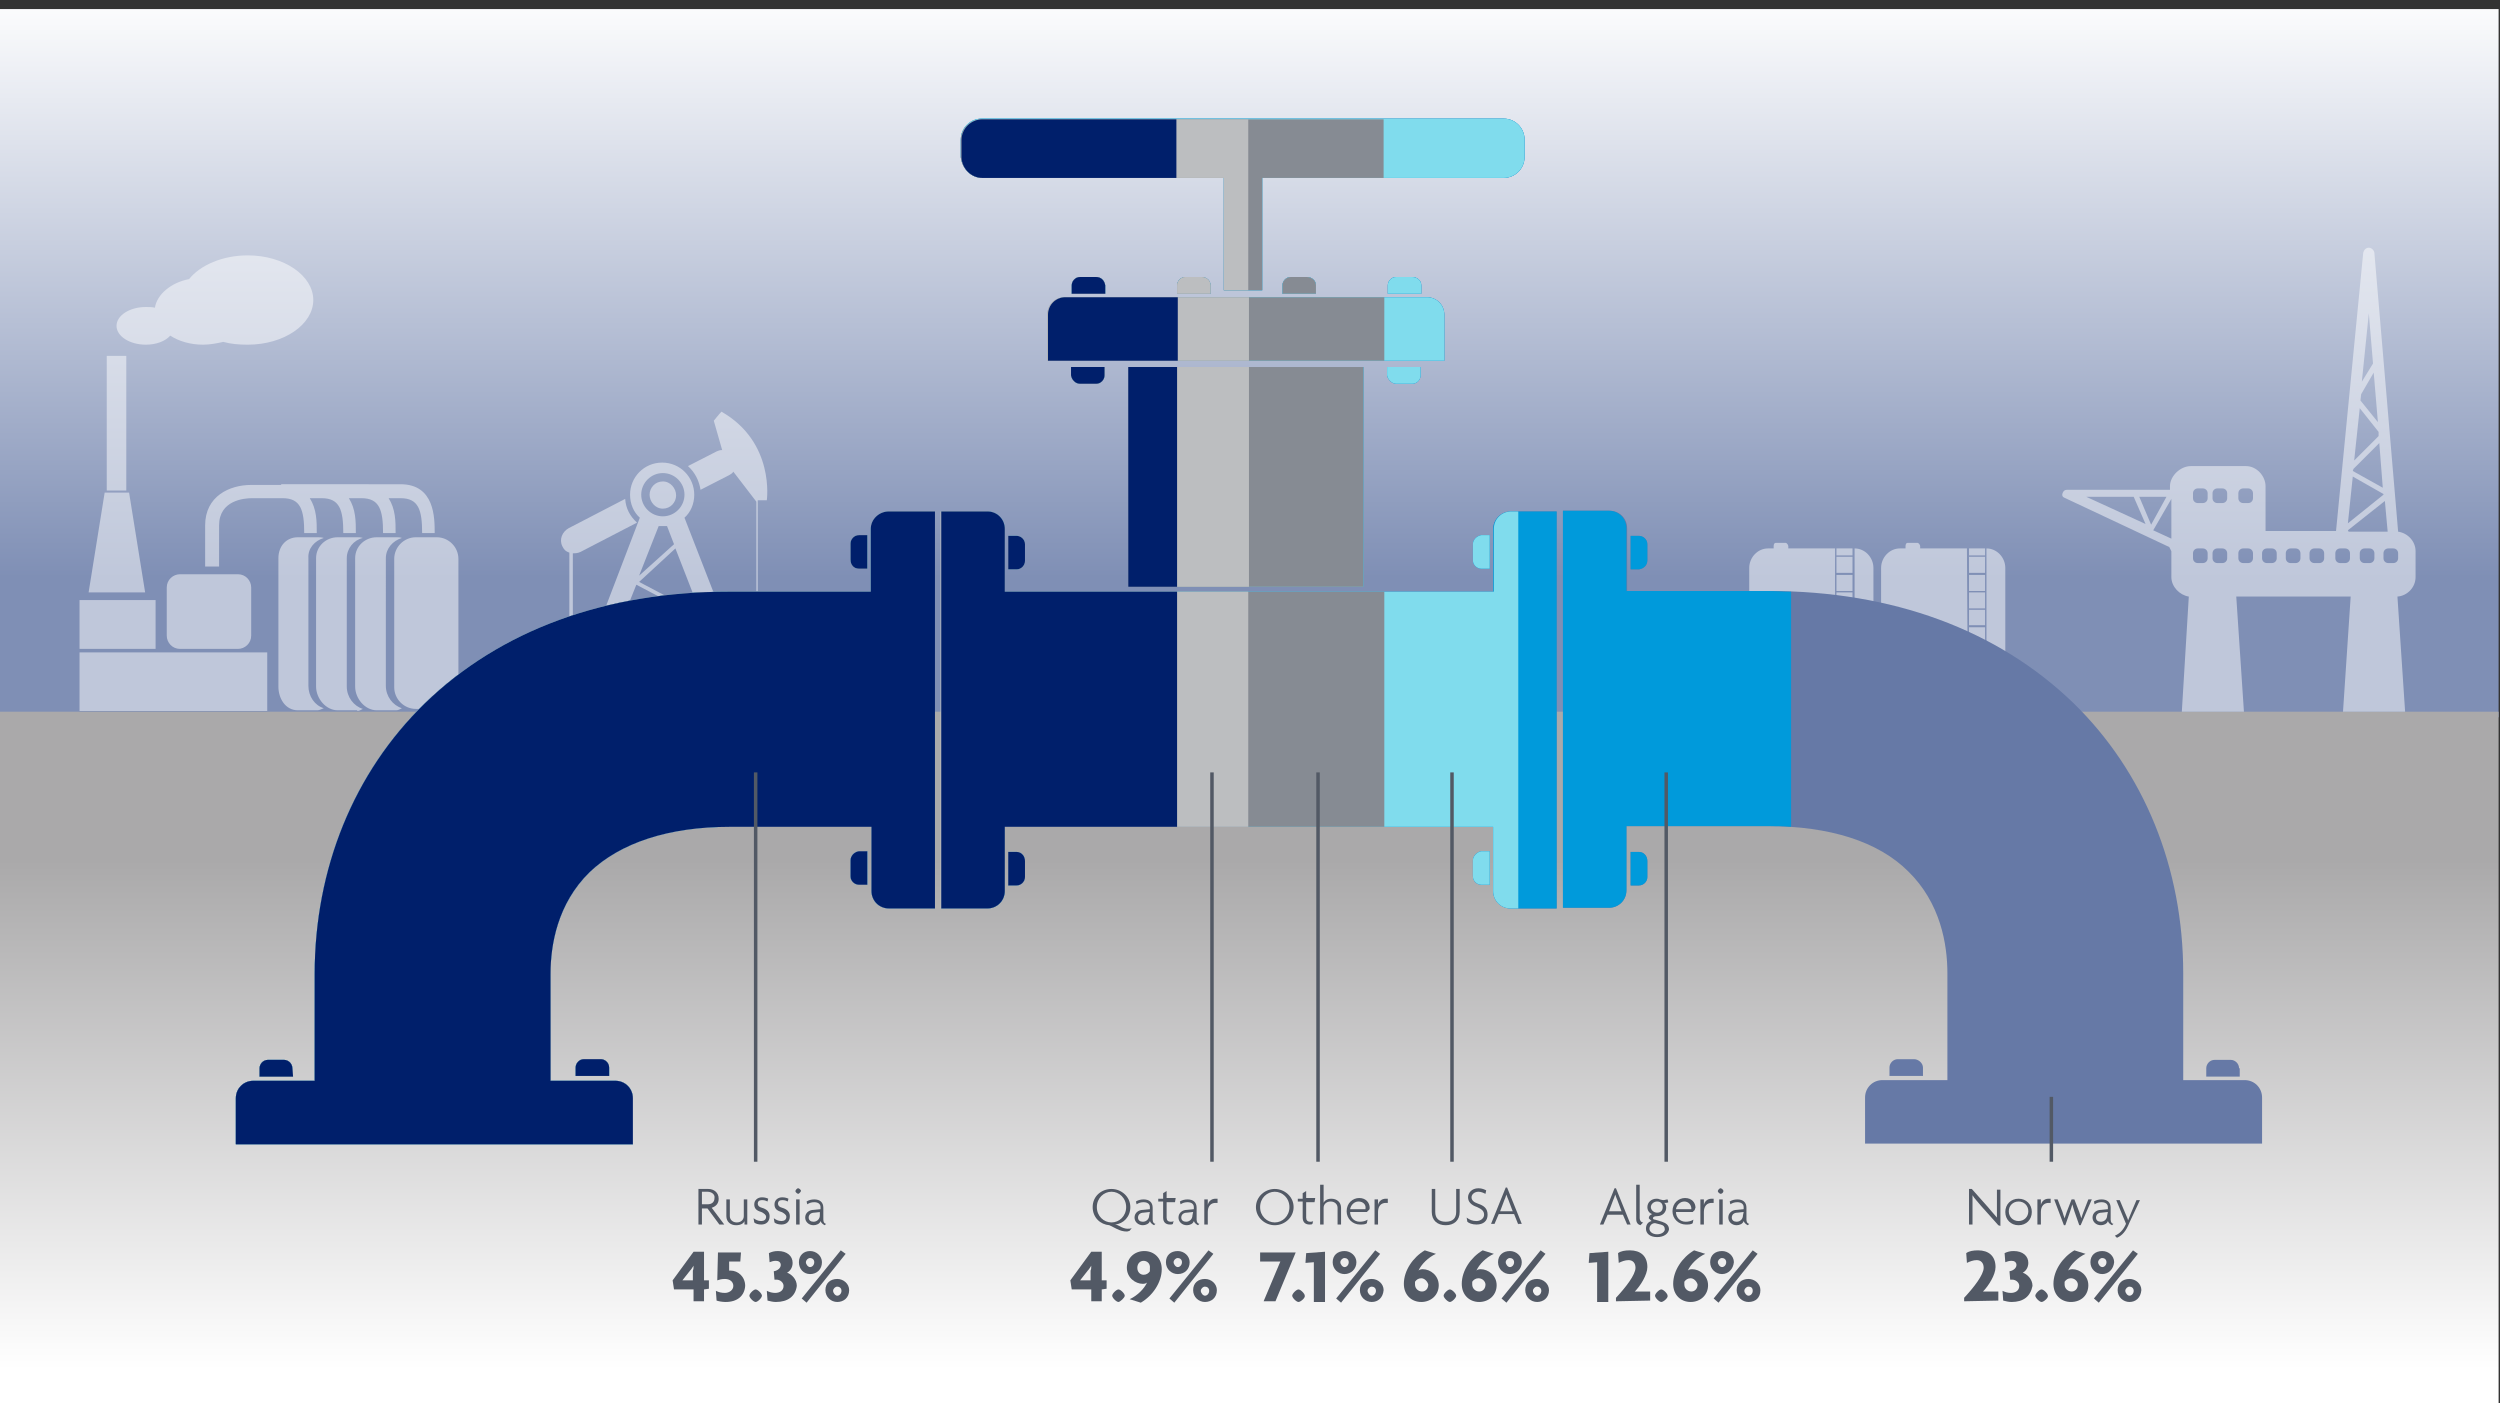 <?xml version="1.0" encoding="utf-8"?>
<!-- Generator: Adobe Illustrator 26.3.1, SVG Export Plug-In . SVG Version: 6.00 Build 0)  -->
<svg version="1.1" id="Design" xmlns="http://www.w3.org/2000/svg" xmlns:xlink="http://www.w3.org/1999/xlink" x="0px" y="0px"
	 viewBox="0 0 358.3 201.1" style="enable-background:new 0 0 358.3 201.1;" xml:space="preserve">
<rect x="0" y="0" width="358.3" height="201.1" fill="#333333" stroke="none"/>
<style type="text/css">
	.st0{fill:url(#SVGID_1_);}
	.st1{fill:url(#SVGID_00000119828715131660389390000015744055115173872058_);}
	.st2{opacity:0.5;fill:#FFFFFF;enable-background:new    ;}
	.st3{fill:#525965;}
	.st4{fill:#6679A6;}
	.st5{fill:#009ADB;}
	.st6{fill:#80DCED;}
	.st7{fill:#868B93;}
	.st8{fill:#BCBEC0;}
	.st9{fill:#001F6B;}
	.st10{fill:none;stroke:#525965;stroke-width:0.5;stroke-miterlimit:10;}
</style>
<linearGradient id="SVGID_1_" gradientUnits="userSpaceOnUse" x1="179.071" y1="-1440.105" x2="179.071" y2="-1355.987" gradientTransform="matrix(1 0 0 -1 0 -1357.321)">
	<stop  offset="0" style="stop-color:#7F8FB5"/>
	<stop  offset="1" style="stop-color:#FFFFFF"/>
</linearGradient>
<rect x="0" y="1.3" class="st0" width="358.1" height="101.5"/>
<linearGradient id="SVGID_00000122697114932799496370000003018904303467408269_" gradientUnits="userSpaceOnUse" x1="179.071" y1="-1480.534" x2="179.071" y2="-1553.665" gradientTransform="matrix(1 0 0 -1 0 -1357.321)">
	<stop  offset="0" style="stop-color:#AAA9AA"/>
	<stop  offset="1" style="stop-color:#FFFFFF"/>
</linearGradient>
<rect x="0" y="102" style="fill:url(#SVGID_00000122697114932799496370000003018904303467408269_);" width="358.1" height="99.1"/>
<path class="st2" d="M46.4,77.1C46.1,77,45.8,77,45.5,77h-2.8c-1.7,0-2.8,1.3-2.8,3v18.4c0,1.7,1,3.4,2.8,3.4h2.8
	c0.3,0,0.6-0.2,0.9-0.3c-1.3-0.4-2.2-1.7-2.2-3.2V80C44.1,78.6,45.1,77.5,46.4,77.1z M51.2,101.9c0.3,0,0.6-0.2,0.8-0.3
	c-1.3-0.4-2.3-1.7-2.3-3.2V80c0-1.4,1-2.6,2.3-2.9C51.7,77,51.4,77,51.2,77h-2.8c-1.7,0-3.1,1.3-3.1,3v18.4c0,1.7,1.4,3.4,3.1,3.4
	H51.2z M57.6,77.1C57.3,77,57.1,77,56.8,77H54c-1.7,0-3.1,1.3-3.1,3v18.4c0,1.7,1.4,3.4,3.1,3.4h2.8c0.3,0,0.6-0.2,0.8-0.3
	c-1.3-0.4-2.3-1.7-2.3-3.2V80C55.3,78.6,56.3,77.5,57.6,77.1z M65.7,80.1c0-1.7-1.4-3.1-3.1-3.1h-3c-1.7,0-3.1,1.4-3.1,3.1v18.4
	c0,1.7,1.4,3.1,3.1,3.1h3c1.7,0,3.1-1.4,3.1-3.1V80.1z M40.3,69.5H36c-3.1,0-6.6,1.6-6.6,5.8v5.9h2v-5.9c0-3.6,3.6-3.9,4.7-3.9h4.4
	c2.6,0,3.1,1.7,3.1,5h1.8c0-1.7,0-3.4-1-5h1.7c2.6,0,3.1,1.7,3.1,5h1.8c0-1.7,0-3.4-1-5h1.8c2.6,0,3.1,1.7,3.1,5h1.8
	c0-1.7,0-3.4-1-5h1.7c2.6,0,3.1,1.7,3.1,5h1.8c0-2.2,0-7-4.9-7H40.3L40.3,69.5z M36,84.2c0-1-0.8-1.9-1.9-1.9h-8.3
	c-1,0-1.9,0.8-1.9,1.9v6.9c0,1,0.8,1.9,1.9,1.9h8.3c1,0,1.9-0.8,1.9-1.9V84.2z M22.3,86H11.4v7h10.9V86z M18.5,70.6H15l-2.3,14.3
	h8.1L18.5,70.6z M18.1,51h-2.8v19.3h2.8V51z M20.9,49.4c1.5,0,2.8-0.5,3.5-1.3c1.2,0.8,2.9,1.3,4.7,1.3c1,0,2-0.2,2.9-0.4
	c1.1,0.3,2.2,0.4,3.5,0.4c5.2,0,9.4-2.9,9.4-6.4s-4.2-6.4-9.4-6.4c-3.6,0-6.8,1.4-8.4,3.4c-2.6,0.5-4.6,2.2-4.9,4.1
	c-0.4-0.1-0.9-0.1-1.3-0.1c-2.3,0-4.2,1.2-4.2,2.7S18.6,49.4,20.9,49.4L20.9,49.4z M38.3,93.5H11.4v8.4h26.9V93.5z"/>
<path class="st2" d="M284.5,84.9h-2.3v2.3h2.3V84.9z M284.5,82.4h-2.3v2.3h2.3V82.4z M284.5,78.6h-2.3v1h2.3V78.6z M287.4,81.4
	c0-1.5-1.2-2.8-2.7-2.8v16.9h2.7V81.4z M284.5,79.8h-2.3v2.3h2.3V79.8z M284.5,94.9h-2.3v0.7h2.3V94.9z M284.5,87.4h-2.3v2.2h2.3
	V87.4z M281.9,78.6h-6.7v-0.3c0-0.2-0.2-0.5-0.4-0.5h-1.4c-0.2,0-0.3,0.2-0.3,0.5v0.3h-0.8c-1.5,0-2.7,1.3-2.7,2.8v14.1h12.4
	L281.9,78.6L281.9,78.6z M284.5,92.3h-2.3v2.3h2.3V92.3z M284.5,89.9h-2.3v2.2h2.3V89.9z"/>
<path class="st2" d="M265.5,84.9h-2.3v2.3h2.3V84.9z M265.5,82.4h-2.3v2.3h2.3V82.4z M265.5,78.6h-2.3v1h2.3V78.6z M268.5,81.4
	c0-1.5-1.2-2.8-2.7-2.8v16.9h2.7V81.4z M265.5,79.8h-2.3v2.3h2.3V79.8z M265.5,94.9h-2.3v0.7h2.3V94.9z M265.5,87.4h-2.3v2.2h2.3
	V87.4z M263,78.6h-6.7v-0.3c0-0.2-0.2-0.5-0.4-0.5h-1.4c-0.2,0-0.3,0.2-0.3,0.5v0.3h-0.8c-1.5,0-2.7,1.3-2.7,2.8v14.1H263L263,78.6
	L263,78.6z M265.5,92.3h-2.3v2.3h2.3V92.3z M265.5,89.9h-2.3v2.2h2.3V89.9z"/>
<path class="st2" d="M112.1,89.3h-3.5V71.7h1.3c0,0,1.2-8.3-6.5-12.7c-0.3,0.3-1.1,1.3-1.1,1.3l1.2,4.2c-0.3,0-0.6,0.1-0.8,0.2
	l-4.1,2.1c1,0.9,1.6,2.1,1.8,3.4l4.1-2.1c0.2-0.1,0.5-0.3,0.6-0.5l3.3,4.3v17.3H104c0,0,0-0.1-0.1-0.1l-5.8-14.9
	c0.9-0.8,1.4-2,1.4-3.3c0-2.5-2-4.6-4.6-4.6s-4.6,2.1-4.6,4.6c0,1.3,0.5,2.5,1.4,3.3L86,89.1c0,0.1,0,0.1-0.1,0.1h-3.8v-9.9
	c0.3,0,0.7,0,1.1-0.2l8.1-4.2c-1-0.9-1.6-2-1.7-3.4l-8.1,4.2c-0.9,0.5-1.4,1.6-0.9,2.6c0.2,0.4,0.4,0.7,1,0.9v10.1H79
	c-0.4,0-0.7,0.5-0.7,0.9v1.1c0,0.4,0.3,0.7,0.7,0.7h33.1c0.4,0,1-0.3,1-0.7v-1.1C113.1,89.7,112.5,89.3,112.1,89.3L112.1,89.3z
	 M95,67.8c1.7,0,3.1,1.4,3.1,3.1S96.7,74,95,74s-3.1-1.4-3.1-3.1S93.3,67.8,95,67.8z M94.4,75.4c0.2,0,0.4,0,0.6,0
	c0.2,0,0.4,0,0.6,0l1,2.6l-5,4.5L94.4,75.4z M96.8,78.6l3.7,9.5l-8.9-4.7L96.8,78.6L96.8,78.6z M89,89.3l2.2-5.5l9.7,5.1l0.2,0.5
	L89,89.3L89,89.3z M95,72.9c1.1,0,1.9-0.9,1.9-1.9S96.1,69,95,69s-1.9,0.9-1.9,1.9S93.9,72.9,95,72.9z"/>
<path class="st2" d="M311.2,79v3.7c0,1.4,1.2,2.6,2.5,2.8l-1,16.5h8.9l-1.1-16.5h16.4l-1.1,16.5h8.9l-1.1-16.5
	c1.4-0.1,2.6-1.3,2.6-2.8V79c0-1.4-1.1-2.6-2.5-2.8l-3.4-39.9c0-0.4-0.4-0.8-0.8-0.8h0c-0.4,0-0.7,0.3-0.8,0.7l-3.9,39.9h-10.1v-6.4
	c0-1.5-1.3-2.9-2.8-2.9h-7.9c-1.5,0-3,1.4-3,2.9v0.5h-14.8c-0.3,0-0.5,0.2-0.6,0.5c-0.1,0.3,0,0.5,0.2,0.6l15.1,7.1L311.2,79
	L311.2,79z M340.3,80c0,0.4-0.3,0.7-0.7,0.7h-0.7c-0.4,0-0.7-0.3-0.7-0.7v-0.7c0-0.4,0.3-0.7,0.7-0.7h0.7c0.4,0,0.7,0.3,0.7,0.7V80z
	 M343,78.6c0.4,0,0.7,0.3,0.7,0.7V80c0,0.4-0.3,0.7-0.7,0.7h-0.7c-0.4,0-0.7-0.3-0.7-0.7v-0.7c0-0.4,0.3-0.7,0.7-0.7H343z
	 M339.5,44.9l0.6,7.2l-1.6,2.6L339.5,44.9L339.5,44.9z M338.4,56.5l1.8-3.1l0.6,7.1l-2.5-3.1L338.4,56.5L338.4,56.5z M338.2,58.5
	l2.7,3.4l0,0.6l-3.5,3.5L338.2,58.5L338.2,58.5z M337.3,67.2l3.7-3.7l0.5,6.4l-4.3-2.4L337.3,67.2L337.3,67.2z M337.2,68.3l4.4,2.5
	l0,0.1l-5.1,4.1L337.2,68.3L337.2,68.3z M336.5,76l5.3-4.2l0.4,4.4h-5.6L336.5,76z M334.7,79.3c0-0.4,0.3-0.7,0.7-0.7h0.7
	c0.4,0,0.7,0.3,0.7,0.7V80c0,0.4-0.3,0.7-0.7,0.7h-0.7c-0.4,0-0.7-0.3-0.7-0.7V79.3z M331,79.3c0-0.4,0.3-0.7,0.7-0.7h0.7
	c0.4,0,0.7,0.3,0.7,0.7V80c0,0.4-0.3,0.7-0.7,0.7h-0.7c-0.4,0-0.7-0.3-0.7-0.7V79.3z M327.6,79.3c0-0.4,0.3-0.7,0.7-0.7h0.7
	c0.4,0,0.7,0.3,0.7,0.7V80c0,0.4-0.3,0.7-0.7,0.7h-0.7c-0.4,0-0.7-0.3-0.7-0.7V79.3z M324.2,79.3c0-0.4,0.3-0.7,0.7-0.7h0.7
	c0.4,0,0.7,0.3,0.7,0.7V80c0,0.4-0.3,0.7-0.7,0.7h-0.7c-0.4,0-0.7-0.3-0.7-0.7V79.3z M320.8,70.7c0-0.4,0.3-0.7,0.7-0.7h0.7
	c0.4,0,0.7,0.3,0.7,0.7v0.7c0,0.4-0.3,0.7-0.7,0.7h-0.7c-0.4,0-0.7-0.3-0.7-0.7V70.7z M320.8,79.3c0-0.4,0.3-0.7,0.7-0.7h0.7
	c0.4,0,0.7,0.3,0.7,0.7V80c0,0.4-0.3,0.7-0.7,0.7h-0.7c-0.4,0-0.7-0.3-0.7-0.7V79.3z M317.1,70.7c0-0.4,0.3-0.7,0.7-0.7h0.7
	c0.4,0,0.7,0.3,0.7,0.7v0.7c0,0.4-0.3,0.7-0.7,0.7h-0.7c-0.4,0-0.7-0.3-0.7-0.7V70.7z M317.1,79.3c0-0.4,0.3-0.7,0.7-0.7h0.7
	c0.4,0,0.7,0.3,0.7,0.7V80c0,0.4-0.3,0.7-0.7,0.7h-0.7c-0.4,0-0.7-0.3-0.7-0.7V79.3z M314.3,70.7c0-0.4,0.3-0.7,0.7-0.7h0.7
	c0.4,0,0.7,0.3,0.7,0.7v0.7c0,0.4-0.3,0.7-0.7,0.7H315c-0.4,0-0.7-0.3-0.7-0.7V70.7z M314.3,79.3c0-0.4,0.3-0.7,0.7-0.7h0.7
	c0.4,0,0.7,0.3,0.7,0.7V80c0,0.4-0.3,0.7-0.7,0.7H315c-0.4,0-0.7-0.3-0.7-0.7V79.3z M299,71.2h6.8l1.7,3.9L299,71.2L299,71.2z
	 M306.6,71.2h3.9l-2.2,4L306.6,71.2z M308.6,76l2.6-4.5v5.7L308.6,76L308.6,76z"/>
<g>
	<path class="st3" d="M103.1,175.5l-1.7-2.3h-0.8v2.3h-0.5v-5.1h1.4c0.8,0,1.5,0.5,1.5,1.4c0,0.7-0.4,1.1-1,1.3l1.8,2.4H103.1
		L103.1,175.5z M101.4,170.8h-0.8v1.8h0.8c0.6,0,1-0.3,1-0.9C102.5,171.2,102,170.8,101.4,170.8L101.4,170.8z"/>
	<path class="st3" d="M106.7,175.5v-0.5h0c-0.1,0.3-0.5,0.6-1.2,0.6c-0.8,0-1.4-0.5-1.4-1.3v-2.4h0.5v2.4c0,0.5,0.4,0.9,1,0.9
		c0.6,0,1-0.4,1-0.9v-2.4h0.5v3.6H106.7L106.7,175.5z"/>
	<path class="st3" d="M109.1,175.5c-0.4,0-0.8-0.1-1-0.3l-0.1-0.6c0.3,0.2,0.6,0.4,1.1,0.4c0.4,0,0.7-0.2,0.7-0.6
		c0-0.3-0.3-0.5-0.7-0.7c-0.7-0.2-1-0.5-1-1.1c0-0.6,0.5-1,1.1-1c0.4,0,0.7,0.1,0.9,0.2l-0.1,0.4c-0.2-0.1-0.4-0.2-0.8-0.2
		s-0.6,0.2-0.6,0.5c0,0.3,0.2,0.5,0.6,0.6c0.7,0.2,1.1,0.6,1.1,1.2C110.3,175.1,109.8,175.5,109.1,175.5L109.1,175.5z"/>
	<path class="st3" d="M112,175.5c-0.4,0-0.8-0.1-1-0.3l-0.1-0.6c0.3,0.2,0.6,0.4,1.1,0.4c0.4,0,0.7-0.2,0.7-0.6
		c0-0.3-0.3-0.5-0.7-0.7c-0.7-0.2-1-0.5-1-1.1c0-0.6,0.5-1,1.1-1c0.4,0,0.7,0.1,0.9,0.2l-0.1,0.4c-0.2-0.1-0.4-0.2-0.8-0.2
		s-0.6,0.2-0.6,0.5c0,0.3,0.2,0.5,0.6,0.6c0.7,0.2,1.1,0.6,1.1,1.2C113.2,175.1,112.7,175.5,112,175.5L112,175.5z"/>
	<path class="st3" d="M114.4,171.1c-0.1,0-0.4-0.2-0.4-0.4c0-0.1,0.2-0.4,0.4-0.4c0.1,0,0.4,0.2,0.4,0.4
		C114.7,170.9,114.5,171.1,114.4,171.1z M114.1,175.5v-3.6h0.5v3.6H114.1z"/>
	<path class="st3" d="M118.2,175.6c-0.2-0.1-0.5-0.3-0.6-0.6c-0.1,0.4-0.6,0.6-1,0.6c-0.7,0-1.2-0.5-1.2-1.1c0-0.7,0.6-1.1,1.2-1.1
		l1-0.1v-0.3c0-0.4-0.3-0.7-0.9-0.7c-0.4,0-0.7,0.1-1,0.3l-0.1-0.4c0.3-0.2,0.7-0.3,1.1-0.3c0.8,0,1.3,0.4,1.3,1.2v1.7
		c0,0.4,0.2,0.6,0.4,0.6L118.2,175.6L118.2,175.6z M117.6,173.7l-0.9,0.1c-0.5,0-0.8,0.3-0.8,0.7c0,0.4,0.3,0.6,0.7,0.6
		c0.5,0,0.9-0.4,0.9-0.9V173.7L117.6,173.7z"/>
	<path class="st3" d="M100.9,184.8v1.7h-1.5v-1.7h-2.8l-0.2-1.3l3-4.1h1.5v4.1h0.7v1.2L100.9,184.8L100.9,184.8z M99.4,181.4
		c-0.2,0.3-0.3,0.5-0.5,0.7l-1.1,1.4h1.5v-1.4C99.4,181.9,99.4,181.7,99.4,181.4L99.4,181.4L99.4,181.4z"/>
	<path class="st3" d="M104,186.6c-0.5,0-1-0.1-1.3-0.2l-0.1-1.4c0.4,0.2,0.8,0.3,1.3,0.3c0.6,0,1.2-0.4,1.2-1c0-0.6-0.5-1-1.2-1
		c-0.5,0-0.8,0.1-1.1,0.2l0.1-4h3.3l-0.1,1.3h-1.6l0,1.3c0.1,0,0.1,0,0.2,0c1.1,0,2.1,0.9,2.1,2.2
		C106.7,185.7,105.7,186.6,104,186.6L104,186.6z"/>
	<path class="st3" d="M108.3,186.6c-0.3,0-0.9-0.6-0.9-0.9c0-0.3,0.6-0.9,0.9-0.9s0.9,0.6,0.9,0.9
		C109.2,186,108.6,186.6,108.3,186.6z"/>
	<path class="st3" d="M111.2,186.6c-0.4,0-0.8-0.1-1.2-0.2l-0.1-1.4c0.4,0.2,0.8,0.3,1.2,0.3c0.6,0,1.2-0.3,1.2-1
		c0-0.5-0.5-0.9-1-0.9c-0.1,0-0.2,0-0.3,0l-0.1-1.2c0.6-0.1,1-0.5,1-0.9c0-0.4-0.3-0.6-0.7-0.6c-0.4,0-0.6,0.1-0.9,0.2l-0.1-1.3
		c0.4-0.2,0.8-0.3,1.3-0.3c1.3,0,2.1,0.7,2.1,1.7c0,0.7-0.4,1.2-0.8,1.4c0.6,0.2,1.4,0.9,1.4,1.9C114,185.8,112.9,186.6,111.2,186.6
		L111.2,186.6z"/>
	<path class="st3" d="M116.1,182.6c-0.9,0-1.6-0.7-1.6-1.7c0-1,0.7-1.6,1.6-1.6c0.9,0,1.7,0.7,1.7,1.6
		C117.8,181.9,117.1,182.6,116.1,182.6z M115.6,186.7l-0.7-0.6l5.6-6.9l0.7,0.5L115.6,186.7L115.6,186.7z M116.1,180.3
		c-0.3,0-0.6,0.3-0.6,0.6s0.3,0.7,0.6,0.7s0.6-0.3,0.6-0.7S116.4,180.3,116.1,180.3z M120,186.6c-0.9,0-1.7-0.7-1.7-1.7
		c0-1,0.7-1.6,1.7-1.6c0.9,0,1.7,0.7,1.7,1.6C121.7,186,120.9,186.6,120,186.6z M120,184.4c-0.3,0-0.6,0.3-0.6,0.6s0.3,0.7,0.6,0.7
		c0.3,0,0.6-0.3,0.6-0.7S120.3,184.4,120,184.4z"/>
</g>
<g>
	<path class="st3" d="M161.9,176.4c-0.1,0-0.2,0.1-0.4,0.1c-0.5,0-0.9-0.1-1.5-0.4c-0.4-0.2-0.8-0.4-1-0.5c-1.3-0.1-2.4-1.1-2.4-2.6
		c0-1.6,1.3-2.6,2.7-2.6s2.7,1.1,2.7,2.6c0,1.4-1,2.4-2.2,2.5v0c0.2,0,0.4,0.1,0.6,0.2c0.5,0.3,0.9,0.4,1.2,0.4c0.2,0,0.4,0,0.6-0.1
		L161.9,176.4L161.9,176.4z M159.3,170.8c-1.1,0-2.1,0.9-2.1,2.2s1,2.2,2.1,2.2c1.1,0,2.1-0.9,2.1-2.2S160.4,170.8,159.3,170.8z"/>
	<path class="st3" d="M165.4,175.6c-0.2-0.1-0.5-0.3-0.6-0.6c-0.1,0.4-0.6,0.6-1,0.6c-0.7,0-1.2-0.5-1.2-1.1c0-0.7,0.6-1.1,1.2-1.1
		l1-0.1v-0.3c0-0.4-0.3-0.7-0.9-0.7c-0.4,0-0.7,0.1-1,0.3l-0.1-0.4c0.3-0.2,0.7-0.3,1.1-0.3c0.8,0,1.3,0.4,1.3,1.2v1.7
		c0,0.4,0.2,0.6,0.4,0.6L165.4,175.6L165.4,175.6z M164.8,173.7l-0.9,0.1c-0.5,0-0.8,0.3-0.8,0.7c0,0.4,0.3,0.6,0.7,0.6
		c0.5,0,0.9-0.4,0.9-0.9L164.8,173.7L164.8,173.7z"/>
	<path class="st3" d="M168.4,172.3h-1.2v2.2c0,0.4,0.2,0.6,0.6,0.6c0.1,0,0.3,0,0.4-0.1l-0.1,0.4c-0.1,0.1-0.2,0.1-0.4,0.1
		c-0.6,0-1-0.3-1-1v-2.3h-0.7v-0.4h0.7v-0.8l0.5-0.3v1h1.3L168.4,172.3L168.4,172.3z"/>
	<path class="st3" d="M171.7,175.6c-0.2-0.1-0.5-0.3-0.6-0.6c-0.1,0.4-0.6,0.6-1,0.6c-0.7,0-1.2-0.5-1.2-1.1c0-0.7,0.6-1.1,1.2-1.1
		l1-0.1v-0.3c0-0.4-0.3-0.7-0.9-0.7c-0.4,0-0.7,0.1-1,0.3l-0.1-0.4c0.3-0.2,0.7-0.3,1.1-0.3c0.8,0,1.3,0.4,1.3,1.2v1.7
		c0,0.4,0.2,0.6,0.4,0.6L171.7,175.6L171.7,175.6z M171,173.7l-0.9,0.1c-0.5,0-0.8,0.3-0.8,0.7c0,0.4,0.3,0.6,0.7,0.6
		c0.5,0,0.9-0.4,0.9-0.9L171,173.7L171,173.7z"/>
	<path class="st3" d="M174.5,172.4c-0.1,0-0.2,0-0.3,0c-0.6,0-1.1,0.4-1.1,1.3v1.8h-0.5v-3.6h0.5v0.8h0c0.1-0.5,0.5-0.9,1.1-0.9
		c0.1,0,0.3,0,0.3,0L174.5,172.4L174.5,172.4z"/>
	<path class="st3" d="M157.9,184.8v1.7h-1.5v-1.7h-2.8l-0.2-1.3l3-4.1h1.5v4.1h0.7v1.2L157.9,184.8L157.9,184.8z M156.4,181.4
		c-0.2,0.3-0.3,0.5-0.5,0.7l-1.1,1.4h1.5v-1.4C156.4,181.9,156.4,181.7,156.4,181.4L156.4,181.4L156.4,181.4z"/>
	<path class="st3" d="M160.3,186.6c-0.3,0-0.9-0.6-0.9-0.9c0-0.3,0.6-0.9,0.9-0.9s0.9,0.6,0.9,0.9
		C161.2,186,160.5,186.6,160.3,186.6z"/>
	<path class="st3" d="M163.5,186.7l-1.6-0.5c1.1-0.5,2.1-1.5,2.5-2.4c-0.1,0.1-0.3,0.2-0.6,0.2c-1.1,0-2.3-0.9-2.3-2.3
		c0-1.4,1.1-2.4,2.5-2.4c1.4,0,2.5,1,2.5,2.6C166.5,183.8,165.2,185.7,163.5,186.7L163.5,186.7z M163.9,180.7c-0.5,0-0.9,0.4-0.9,1
		c0,0.6,0.4,1,0.9,1c0.4,0,0.7-0.2,0.9-0.5c0-0.1,0-0.3,0-0.4C164.9,181.1,164.4,180.7,163.9,180.7z"/>
	<path class="st3" d="M168.8,182.6c-0.9,0-1.7-0.7-1.7-1.7c0-1,0.7-1.6,1.7-1.6c0.9,0,1.7,0.7,1.7,1.6
		C170.5,181.9,169.8,182.6,168.8,182.6z M168.3,186.7l-0.7-0.6l5.6-6.9l0.7,0.5L168.3,186.7L168.3,186.7z M168.8,180.3
		c-0.3,0-0.6,0.3-0.6,0.6s0.3,0.7,0.6,0.7s0.6-0.3,0.6-0.7S169.1,180.3,168.8,180.3z M172.7,186.6c-0.9,0-1.7-0.7-1.7-1.7
		c0-1,0.7-1.6,1.7-1.6c0.9,0,1.7,0.7,1.7,1.6C174.4,186,173.6,186.6,172.7,186.6z M172.7,184.4c-0.3,0-0.6,0.3-0.6,0.6
		s0.3,0.7,0.6,0.7c0.3,0,0.6-0.3,0.6-0.7S173,184.4,172.7,184.4z"/>
</g>
<g>
	<path class="st3" d="M182.7,175.6c-1.4,0-2.7-1.1-2.7-2.6s1.3-2.6,2.7-2.6s2.7,1.1,2.7,2.6S184.1,175.6,182.7,175.6z M182.7,170.8
		c-1.1,0-2.1,0.9-2.1,2.2s1,2.2,2.1,2.2c1.1,0,2.1-0.9,2.1-2.2S183.8,170.8,182.7,170.8z"/>
	<path class="st3" d="M188.4,172.3h-1.2v2.2c0,0.4,0.2,0.6,0.6,0.6c0.1,0,0.3,0,0.4-0.1l-0.1,0.4c-0.1,0.1-0.2,0.1-0.4,0.1
		c-0.6,0-1-0.3-1-1v-2.3h-0.7v-0.4h0.7v-0.8l0.5-0.3v1h1.3L188.4,172.3L188.4,172.3z"/>
	<path class="st3" d="M191.7,175.5v-2.4c0-0.5-0.4-0.9-1-0.9c-0.6,0-1,0.4-1,0.9v2.4h-0.5v-5.7h0.5v2.6h0c0.1-0.3,0.5-0.6,1.1-0.6
		c0.8,0,1.4,0.5,1.4,1.3v2.4L191.7,175.5L191.7,175.5z"/>
	<path class="st3" d="M196.2,173.4l-0.3,0.3h-2.4c0,0.7,0.5,1.4,1.4,1.4c0.4,0,0.8-0.1,1.1-0.3l-0.1,0.5c-0.2,0.2-0.6,0.2-1,0.2
		c-1,0-1.9-0.8-1.9-1.9c0-1.2,0.9-1.9,1.8-1.9c1,0,1.5,0.7,1.5,1.4C196.3,173.3,196.3,173.3,196.2,173.4L196.2,173.4z M194.7,172.2
		c-0.6,0-1.1,0.5-1.2,1.1h2.2c0,0,0-0.1,0-0.1C195.8,172.7,195.4,172.2,194.7,172.2z"/>
	<path class="st3" d="M198.9,172.4c-0.1,0-0.2,0-0.3,0c-0.6,0-1.1,0.4-1.1,1.3v1.8h-0.5v-3.6h0.5v0.8h0c0.1-0.5,0.5-0.9,1.1-0.9
		c0.1,0,0.3,0,0.3,0L198.9,172.4L198.9,172.4z"/>
	<path class="st3" d="M182.8,186.5h-1.7l2.4-5.7h-2.9v-1.3h5.1L182.8,186.5L182.8,186.5z"/>
	<path class="st3" d="M186.1,186.6c-0.3,0-0.9-0.6-0.9-0.9c0-0.3,0.6-0.9,0.9-0.9s0.9,0.6,0.9,0.9
		C187.1,186,186.4,186.6,186.1,186.6z"/>
	<path class="st3" d="M188.3,186.5v-5.6l-1.2,0.1l0.1-1.4l2.7-0.2v7.2H188.3z"/>
	<path class="st3" d="M192.7,182.6c-0.9,0-1.7-0.7-1.7-1.7c0-1,0.7-1.6,1.7-1.6c0.9,0,1.7,0.7,1.7,1.6
		C194.4,181.9,193.6,182.6,192.7,182.6z M192.2,186.7l-0.7-0.6l5.6-6.9l0.7,0.5L192.2,186.7L192.2,186.7z M192.7,180.3
		c-0.3,0-0.6,0.3-0.6,0.6s0.3,0.7,0.6,0.7s0.6-0.3,0.6-0.7S193,180.3,192.7,180.3z M196.6,186.6c-0.9,0-1.7-0.7-1.7-1.7
		c0-1,0.7-1.6,1.7-1.6c0.9,0,1.7,0.7,1.7,1.6C198.2,186,197.5,186.6,196.6,186.6z M196.6,184.4c-0.3,0-0.6,0.3-0.6,0.6
		s0.3,0.7,0.6,0.7c0.3,0,0.6-0.3,0.6-0.7S196.9,184.4,196.6,184.4z"/>
</g>
<g>
	<path class="st3" d="M207.2,175.6c-1.2,0-2-0.7-2-1.9v-3.3h0.5v3.3c0,0.9,0.5,1.4,1.5,1.4s1.5-0.5,1.5-1.4v-3.3h0.5v3.3
		C209.2,174.9,208.4,175.6,207.2,175.6L207.2,175.6z"/>
	<path class="st3" d="M211.6,175.5c-0.6,0-1.1-0.2-1.3-0.4l-0.1-0.6c0.4,0.3,0.8,0.5,1.4,0.5c0.6,0,1.1-0.4,1.1-0.9
		c0-0.5-0.3-0.8-1-1.1c-0.9-0.3-1.3-0.8-1.3-1.4c0-0.6,0.5-1.3,1.5-1.3c0.5,0,0.9,0.2,1.1,0.3l-0.1,0.5c-0.2-0.1-0.6-0.3-1-0.3
		c-0.6,0-1,0.4-1,0.8c0,0.4,0.3,0.7,0.9,0.9c0.9,0.3,1.4,0.7,1.4,1.6C213.2,175,212.6,175.5,211.6,175.5L211.6,175.5z"/>
	<path class="st3" d="M217.6,175.5L217,174h-2.2l-0.6,1.4h-0.5l2.1-5.2h0.2l2.1,5.2H217.6L217.6,175.5z M216.2,172
		c-0.1-0.2-0.2-0.5-0.3-0.8h0c-0.1,0.3-0.2,0.6-0.3,0.8l-0.6,1.6h1.8L216.2,172L216.2,172z"/>
	<path class="st3" d="M203.7,186.6c-1.4,0-2.5-1-2.5-2.6c0-1.9,1.3-3.8,3-4.8l1.6,0.5c-1.1,0.5-2.1,1.5-2.5,2.4
		c0.1-0.1,0.3-0.2,0.6-0.2c1.1,0,2.3,0.9,2.3,2.3C206.2,185.6,205.1,186.6,203.7,186.6L203.7,186.6z M203.7,183.2
		c-0.4,0-0.7,0.2-0.9,0.5c0,0.1,0,0.3,0,0.4c0,0.6,0.5,1,1,1c0.5,0,0.9-0.4,0.9-1C204.6,183.7,204.2,183.2,203.7,183.2L203.7,183.2z
		"/>
	<path class="st3" d="M207.8,186.6c-0.3,0-0.9-0.6-0.9-0.9c0-0.3,0.6-0.9,0.9-0.9s0.9,0.6,0.9,0.9
		C208.7,186,208.1,186.6,207.8,186.6z"/>
	<path class="st3" d="M212,186.6c-1.4,0-2.5-1-2.5-2.6c0-1.9,1.3-3.8,3-4.8l1.6,0.5c-1.1,0.5-2.1,1.5-2.5,2.4
		c0.1-0.1,0.3-0.2,0.6-0.2c1.1,0,2.3,0.9,2.3,2.3C214.5,185.6,213.4,186.6,212,186.6L212,186.6z M211.9,183.2
		c-0.4,0-0.7,0.2-0.9,0.5c0,0.1,0,0.3,0,0.4c0,0.6,0.5,1,1,1c0.5,0,0.9-0.4,0.9-1C212.9,183.7,212.5,183.2,211.9,183.2L211.9,183.2z
		"/>
	<path class="st3" d="M216.4,182.6c-0.9,0-1.7-0.7-1.7-1.7c0-1,0.7-1.6,1.7-1.6c0.9,0,1.7,0.7,1.7,1.6
		C218.1,181.9,217.3,182.6,216.4,182.6z M215.9,186.7l-0.7-0.6l5.6-6.9l0.7,0.5L215.9,186.7L215.9,186.7z M216.4,180.3
		c-0.3,0-0.6,0.3-0.6,0.6s0.3,0.7,0.6,0.7s0.6-0.3,0.6-0.7S216.7,180.3,216.4,180.3z M220.3,186.6c-0.9,0-1.7-0.7-1.7-1.7
		c0-1,0.7-1.6,1.7-1.6c0.9,0,1.7,0.7,1.7,1.6C222,186,221.2,186.6,220.3,186.6z M220.3,184.4c-0.3,0-0.6,0.3-0.6,0.6
		s0.3,0.7,0.6,0.7c0.3,0,0.6-0.3,0.6-0.7S220.6,184.4,220.3,184.4z"/>
</g>
<g>
	<path class="st3" d="M233.2,175.5l-0.6-1.4h-2.2l-0.6,1.4h-0.5l2.1-5.2h0.2l2.1,5.2H233.2L233.2,175.5z M231.8,172
		c-0.1-0.2-0.2-0.5-0.3-0.8h0c-0.1,0.3-0.2,0.6-0.3,0.8l-0.6,1.6h1.8L231.8,172L231.8,172z"/>
	<path class="st3" d="M235.1,175.6c-0.3-0.1-0.6-0.3-0.6-0.9v-4.9h0.5v4.8c0,0.3,0.2,0.6,0.5,0.6L235.1,175.6L235.1,175.6z"/>
	<path class="st3" d="M237.5,177.3c-1,0-1.6-0.5-1.6-1.2c0-0.7,0.4-1,0.8-1.1l-0.4-0.4c0-0.3,0.2-0.5,0.5-0.6
		c-0.4-0.1-0.7-0.5-0.7-1c0-0.7,0.6-1.2,1.3-1.2c0.2,0,0.3,0,0.5,0.1c0.1,0,0.3,0.1,0.5,0.1c0.2,0,0.4-0.1,0.6-0.1l0.1,0.4
		c-0.1,0.1-0.4,0.1-0.6,0.1c0.2,0.1,0.3,0.4,0.3,0.7c0,0.6-0.5,1.2-1.3,1.2c-0.4,0-0.6,0.1-0.6,0.3c0,0.1,0.1,0.2,0.3,0.2l1,0.3
		c0.6,0.2,1,0.5,1,1.1C239.1,176.8,238.5,177.3,237.5,177.3L237.5,177.3z M238,175.5l-0.8-0.2c-0.5,0-0.8,0.4-0.8,0.8
		c0,0.4,0.4,0.8,1.1,0.8c0.7,0,1.1-0.4,1.1-0.7C238.6,175.8,238.4,175.6,238,175.5z M237.5,172.2c-0.5,0-0.9,0.4-0.9,0.8
		c0,0.4,0.4,0.8,0.9,0.8c0.5,0,0.8-0.3,0.8-0.8C238.3,172.5,238,172.2,237.5,172.2z"/>
	<path class="st3" d="M242.9,173.4l-0.3,0.3h-2.4c0,0.7,0.5,1.4,1.4,1.4c0.4,0,0.8-0.1,1.1-0.3l-0.1,0.5c-0.2,0.2-0.6,0.2-1,0.2
		c-1,0-1.9-0.8-1.9-1.9c0-1.2,0.9-1.9,1.8-1.9c1,0,1.5,0.7,1.5,1.4C242.9,173.3,242.9,173.3,242.9,173.4L242.9,173.4z M241.4,172.2
		c-0.6,0-1.1,0.5-1.2,1.1h2.2c0,0,0-0.1,0-0.1C242.4,172.7,242,172.2,241.4,172.2z"/>
	<path class="st3" d="M245.6,172.4c-0.1,0-0.2,0-0.3,0c-0.6,0-1.1,0.4-1.1,1.3v1.8h-0.5v-3.6h0.5v0.8h0c0.1-0.5,0.5-0.9,1.1-0.9
		c0.1,0,0.3,0,0.3,0L245.6,172.4L245.6,172.4z"/>
	<path class="st3" d="M246.6,171.1c-0.1,0-0.4-0.2-0.4-0.4c0-0.1,0.2-0.4,0.4-0.4c0.1,0,0.4,0.2,0.4,0.4
		C247,170.9,246.8,171.1,246.6,171.1z M246.4,175.5v-3.6h0.5v3.6H246.4z"/>
	<path class="st3" d="M250.5,175.6c-0.2-0.1-0.5-0.3-0.6-0.6c-0.1,0.4-0.6,0.6-1,0.6c-0.7,0-1.2-0.5-1.2-1.1c0-0.7,0.6-1.1,1.2-1.1
		l1-0.1v-0.3c0-0.4-0.3-0.7-0.9-0.7c-0.4,0-0.7,0.1-1,0.3l-0.1-0.4c0.3-0.2,0.7-0.3,1.1-0.3c0.8,0,1.3,0.4,1.3,1.2v1.7
		c0,0.4,0.2,0.6,0.4,0.6L250.5,175.6L250.5,175.6z M249.9,173.7l-0.9,0.1c-0.5,0-0.8,0.3-0.8,0.7c0,0.4,0.3,0.6,0.7,0.6
		c0.5,0,0.9-0.4,0.9-0.9L249.9,173.7L249.9,173.7z"/>
	<path class="st3" d="M228.9,186.5v-5.6l-1.2,0.1l0.1-1.4l2.7-0.2v7.2H228.9L228.9,186.5z"/>
	<path class="st3" d="M231.6,186.5V186c1.4-1.5,2.8-3.3,2.8-4.3c0-0.7-0.4-1.1-1-1.1c-0.5,0-1,0.2-1.4,0.4l-0.1-1.4
		c0.4-0.3,1-0.4,1.7-0.4c1.5,0,2.5,0.8,2.5,2.4c0,1.1-1,2.7-1.8,3.5h2.2v1.3L231.6,186.5L231.6,186.5z"/>
	<path class="st3" d="M238.1,186.6c-0.3,0-0.9-0.6-0.9-0.9c0-0.3,0.6-0.9,0.9-0.9s0.9,0.6,0.9,0.9
		C239.1,186,238.4,186.6,238.1,186.6z"/>
	<path class="st3" d="M242.3,186.6c-1.4,0-2.5-1-2.5-2.6c0-1.9,1.3-3.8,3-4.8l1.6,0.5c-1.1,0.5-2.1,1.5-2.5,2.4
		c0.1-0.1,0.3-0.2,0.6-0.2c1.1,0,2.3,0.9,2.3,2.3C244.8,185.6,243.7,186.6,242.3,186.6L242.3,186.6z M242.3,183.2
		c-0.4,0-0.7,0.2-0.9,0.5c0,0.1,0,0.3,0,0.4c0,0.6,0.5,1,1,1c0.5,0,0.9-0.4,0.9-1C243.2,183.7,242.8,183.2,242.3,183.2L242.3,183.2z
		"/>
	<path class="st3" d="M246.8,182.6c-0.9,0-1.7-0.7-1.7-1.7c0-1,0.7-1.6,1.7-1.6c0.9,0,1.7,0.7,1.7,1.6
		C248.4,181.9,247.7,182.6,246.8,182.6z M246.3,186.7l-0.7-0.6l5.6-6.9l0.7,0.5L246.3,186.7L246.3,186.7z M246.8,180.3
		c-0.3,0-0.6,0.3-0.6,0.6s0.3,0.7,0.6,0.7s0.6-0.3,0.6-0.7S247.1,180.3,246.8,180.3z M250.6,186.6c-0.9,0-1.7-0.7-1.7-1.7
		c0-1,0.7-1.6,1.7-1.6c0.9,0,1.7,0.7,1.7,1.6C252.3,186,251.6,186.6,250.6,186.6z M250.6,184.4c-0.3,0-0.6,0.3-0.6,0.6
		s0.3,0.7,0.6,0.7c0.3,0,0.6-0.3,0.6-0.7S251,184.4,250.6,184.4z"/>
</g>
<g>
	<path class="st3" d="M286.4,175.6l-2.5-2.8c-0.4-0.5-0.9-1-1.2-1.5l0,0c0,0.5,0,0.9,0,1.4v2.8h-0.5v-5.1h0.4l2.4,2.7
		c0.3,0.4,0.8,0.9,1.2,1.4l0,0c0-0.5,0-0.9,0-1.3v-2.7h0.5v5.2L286.4,175.6L286.4,175.6z"/>
	<path class="st3" d="M289.3,175.6c-1.1,0-1.9-0.8-1.9-1.9s0.8-1.9,1.9-1.9s1.9,0.8,1.9,1.9S290.4,175.6,289.3,175.6z M289.3,172.2
		c-0.8,0-1.4,0.6-1.4,1.4s0.6,1.4,1.4,1.4s1.4-0.6,1.4-1.4S290.1,172.2,289.3,172.2z"/>
	<path class="st3" d="M293.9,172.4c-0.1,0-0.2,0-0.3,0c-0.6,0-1.1,0.4-1.1,1.3v1.8h-0.5v-3.6h0.5v0.8h0c0.1-0.5,0.5-0.9,1.1-0.9
		c0.1,0,0.3,0,0.3,0L293.9,172.4L293.9,172.4z"/>
	<path class="st3" d="M298.2,175.6H298l-0.7-2c-0.1-0.3-0.2-0.7-0.3-1h0c-0.1,0.4-0.2,0.7-0.3,1l-0.7,2h-0.2l-1.4-3.7h0.5l0.7,1.8
		c0.1,0.3,0.2,0.7,0.3,0.9h0c0.1-0.3,0.2-0.6,0.3-0.9l0.7-1.8h0.4l0.7,1.8c0.1,0.3,0.2,0.6,0.3,0.9h0c0.1-0.3,0.2-0.7,0.3-0.9
		l0.7-1.8h0.5L298.2,175.6L298.2,175.6z"/>
	<path class="st3" d="M302.7,175.6c-0.2-0.1-0.5-0.3-0.6-0.6c-0.1,0.4-0.6,0.6-1,0.6c-0.7,0-1.2-0.5-1.2-1.1c0-0.7,0.6-1.1,1.2-1.1
		l1-0.1v-0.3c0-0.4-0.3-0.7-0.9-0.7c-0.4,0-0.7,0.1-1,0.3l-0.1-0.4c0.3-0.2,0.7-0.3,1.1-0.3c0.8,0,1.3,0.4,1.3,1.2v1.7
		c0,0.4,0.2,0.6,0.4,0.6L302.7,175.6L302.7,175.6z M302.1,173.7l-0.9,0.1c-0.5,0-0.8,0.3-0.8,0.7c0,0.4,0.3,0.6,0.7,0.6
		c0.5,0,0.9-0.4,0.9-0.9L302.1,173.7L302.1,173.7z"/>
	<path class="st3" d="M305.2,175.2c-0.5,1.3-1.1,1.9-1.8,2.2l-0.3-0.3c0.7-0.3,1.2-0.8,1.6-1.7l-1.4-3.4h0.5l0.8,1.9
		c0.1,0.3,0.3,0.6,0.4,1h0c0.1-0.3,0.3-0.7,0.4-1l0.8-1.9h0.5L305.2,175.2L305.2,175.2z"/>
	<path class="st3" d="M281.5,186.5V186c1.4-1.5,2.8-3.3,2.8-4.3c0-0.7-0.4-1.1-1-1.1c-0.5,0-1,0.2-1.4,0.4l-0.1-1.4
		c0.4-0.3,1-0.4,1.7-0.4c1.5,0,2.5,0.8,2.5,2.4c0,1.1-1,2.7-1.8,3.5h2.2v1.3L281.5,186.5L281.5,186.5z"/>
	<path class="st3" d="M288.3,186.6c-0.4,0-0.8-0.1-1.2-0.2L287,185c0.4,0.2,0.8,0.3,1.2,0.3c0.6,0,1.2-0.3,1.2-1
		c0-0.5-0.5-0.9-1-0.9c-0.1,0-0.2,0-0.3,0l-0.1-1.2c0.6-0.1,1-0.5,1-0.9c0-0.4-0.3-0.6-0.7-0.6c-0.4,0-0.6,0.1-0.9,0.2l-0.1-1.3
		c0.4-0.2,0.8-0.3,1.3-0.3c1.3,0,2.1,0.7,2.1,1.7c0,0.7-0.4,1.2-0.8,1.4c0.6,0.2,1.4,0.9,1.4,1.9C291,185.8,290,186.6,288.3,186.6
		L288.3,186.6z"/>
	<path class="st3" d="M292.6,186.6c-0.3,0-0.9-0.6-0.9-0.9c0-0.3,0.6-0.9,0.9-0.9s0.9,0.6,0.9,0.9
		C293.6,186,292.9,186.6,292.6,186.6z"/>
	<path class="st3" d="M296.8,186.6c-1.4,0-2.5-1-2.5-2.6c0-1.9,1.3-3.8,3-4.8l1.6,0.5c-1.1,0.5-2.1,1.5-2.5,2.4
		c0.1-0.1,0.3-0.2,0.6-0.2c1.1,0,2.3,0.9,2.3,2.3C299.3,185.6,298.3,186.6,296.8,186.6L296.8,186.6z M296.8,183.2
		c-0.4,0-0.7,0.2-0.9,0.5c0,0.1,0,0.3,0,0.4c0,0.6,0.5,1,1,1c0.5,0,0.9-0.4,0.9-1C297.8,183.7,297.4,183.2,296.8,183.2L296.8,183.2z
		"/>
	<path class="st3" d="M301.3,182.6c-0.9,0-1.7-0.7-1.7-1.7c0-1,0.7-1.6,1.7-1.6c0.9,0,1.7,0.7,1.7,1.6
		C302.9,181.9,302.2,182.6,301.3,182.6z M300.8,186.7l-0.7-0.6l5.6-6.9l0.7,0.5L300.8,186.7L300.8,186.7z M301.3,180.3
		c-0.3,0-0.6,0.3-0.6,0.6s0.3,0.7,0.6,0.7s0.6-0.3,0.6-0.7S301.6,180.3,301.3,180.3z M305.2,186.6c-0.9,0-1.7-0.7-1.7-1.7
		c0-1,0.7-1.6,1.7-1.6c0.9,0,1.7,0.7,1.7,1.6C306.8,186,306.1,186.6,305.2,186.6z M305.2,184.4c-0.3,0-0.6,0.3-0.6,0.6
		s0.3,0.7,0.6,0.7c0.3,0,0.6-0.3,0.6-0.7S305.5,184.4,305.2,184.4z"/>
</g>
<g>
	<g>
		<path class="st4" d="M41.9,153.1c0-0.7-0.6-1.2-1.2-1.2h-2.3c-0.7,0-1.2,0.6-1.2,1.2v1.2h4.8L41.9,153.1L41.9,153.1z"/>
		<path class="st4" d="M83.7,151.8c-0.7,0-1.2,0.6-1.2,1.2v1.2h4.8v-1.2c0-0.7-0.6-1.2-1.2-1.2H83.7L83.7,151.8z"/>
		<path class="st4" d="M124.8,75.8v9h-20.3c-17.7,0-32.8,5.5-43.6,16c-10.2,9.9-15.8,23.7-15.8,38.8v15.3h-8.8
			c-1.4,0-2.5,1.1-2.5,2.5v6.6h56.9v-6.6c0-1.4-1.1-2.5-2.5-2.5h-9.3v-15.3c0-4.2,1-10.1,5.6-14.6c4.4-4.2,11.3-6.5,20.1-6.5h20.3
			v9.2c0,1.4,1.1,2.5,2.5,2.5h6.6V73.3h-6.6C126,73.3,124.8,74.4,124.8,75.8L124.8,75.8z"/>
		<path class="st4" d="M121.9,123.3v2.3c0,0.7,0.6,1.2,1.2,1.2h1.2v-4.8h-1.2C122.4,122.1,121.9,122.7,121.9,123.3L121.9,123.3z"/>
		<path class="st4" d="M123.1,81.5h1.2v-4.8h-1.2c-0.7,0-1.2,0.6-1.2,1.2v2.3C121.9,81,122.4,81.5,123.1,81.5L123.1,81.5z"/>
		<path class="st4" d="M145.7,122.1h-1.2v4.8h1.2c0.7,0,1.2-0.6,1.2-1.2v-2.3C146.9,122.7,146.4,122.1,145.7,122.1L145.7,122.1z"/>
		<path class="st4" d="M144.5,76.8v4.8h1.2c0.7,0,1.2-0.6,1.2-1.2V78c0-0.7-0.6-1.2-1.2-1.2L144.5,76.8L144.5,76.8z"/>
		<path class="st4" d="M207,45.1c0-1.4-1.1-2.5-2.5-2.5h-51.8c-1.4,0-2.5,1.1-2.5,2.5v6.6H207V45.1z"/>
		<path class="st4" d="M202.4,39.7h-2.3c-0.7,0-1.2,0.6-1.2,1.2v1.2h4.8v-1.2C203.7,40.2,203.1,39.7,202.4,39.7z"/>
		<path class="st4" d="M187.3,39.7H185c-0.7,0-1.2,0.6-1.2,1.2v1.2h4.8v-1.2C188.6,40.2,188,39.7,187.3,39.7z"/>
		<path class="st4" d="M157.1,39.7h-2.3c-0.7,0-1.2,0.6-1.2,1.2v1.2h4.8v-1.2C158.3,40.2,157.8,39.7,157.1,39.7z"/>
		<path class="st4" d="M200.1,55h2.3c0.7,0,1.2-0.6,1.2-1.2v-1.2h-4.8v1.2C198.9,54.4,199.5,55,200.1,55z"/>
		<path class="st4" d="M154.8,55h2.3c0.7,0,1.2-0.6,1.2-1.2v-1.2h-4.8v1.2C153.6,54.4,154.1,55,154.8,55z"/>
		<path class="st4" d="M172.2,39.7h-2.3c-0.7,0-1.2,0.6-1.2,1.2v1.2h4.8v-1.2C173.5,40.2,172.9,39.7,172.2,39.7z"/>
		<path class="st4" d="M321.7,154.8h-8.8v-15.3c0-15.1-5.6-28.9-15.8-38.8c-10.8-10.4-25.8-16-43.6-16h-20.3v-9
			c0-1.4-1.1-2.5-2.5-2.5H224v56.9h6.6c1.4,0,2.5-1.1,2.5-2.5v-9.2h20.3c8.8,0,15.8,2.2,20.1,6.5c4.6,4.5,5.6,10.4,5.6,14.6v15.3
			h-9.3c-1.4,0-2.5,1.1-2.5,2.5v6.6h56.9v-6.6C324.2,155.9,323.1,154.8,321.7,154.8L321.7,154.8z"/>
		<path class="st4" d="M320.9,153.1c0-0.7-0.6-1.2-1.2-1.2h-2.3c-0.7,0-1.2,0.6-1.2,1.2v1.2h4.8V153.1z"/>
		<path class="st4" d="M274.3,151.8H272c-0.7,0-1.2,0.6-1.2,1.2v1.2h4.8v-1.2C275.6,152.4,275,151.8,274.3,151.8z"/>
		<path class="st4" d="M234.9,122.1h-1.2v4.8h1.2c0.7,0,1.2-0.6,1.2-1.2v-2.3C236.1,122.7,235.6,122.1,234.9,122.1L234.9,122.1z"/>
		<path class="st4" d="M236.1,80.3V78c0-0.7-0.6-1.2-1.2-1.2h-1.2v4.8h1.2C235.6,81.5,236.1,81,236.1,80.3L236.1,80.3z"/>
		<path class="st4" d="M214,75.8v9H144v-9c0-1.4-1.1-2.5-2.5-2.5h-6.6v56.9h6.6c1.4,0,2.5-1.1,2.5-2.5v-9.2H214v9.2
			c0,1.4,1.1,2.5,2.5,2.5h6.6V73.3h-6.6C215.2,73.3,214,74.4,214,75.8z"/>
		<path class="st4" d="M211.1,123.3v2.3c0,0.7,0.6,1.2,1.2,1.2h1.2v-4.8h-1.2C211.7,122.1,211.1,122.7,211.1,123.3L211.1,123.3z"/>
		<path class="st4" d="M211.1,78v2.3c0,0.7,0.6,1.2,1.2,1.2h1.2v-4.8h-1.2C211.7,76.8,211.1,77.3,211.1,78L211.1,78z"/>
		<rect x="161.7" y="52.6" class="st4" width="33.7" height="31.5"/>
		<path class="st4" d="M140.8,25.5h34.6v16.1h5.5V25.5h34.6c1.6,0,3-1.3,3-3v-2.5c0-1.6-1.3-3-3-3h-74.8c-1.6,0-3,1.3-3,3v2.5
			C137.9,24.2,139.2,25.5,140.8,25.5L140.8,25.5z"/>
	</g>
	<g>
		<path class="st5" d="M157.1,39.7h-2.3c-0.7,0-1.2,0.6-1.2,1.2v1.2h4.8v-1.2C158.3,40.2,157.8,39.7,157.1,39.7z"/>
		<path class="st5" d="M154.8,55h2.3c0.7,0,1.2-0.6,1.2-1.2v-1.2h-4.8v1.2C153.6,54.4,154.1,55,154.8,55z"/>
		<rect x="161.7" y="52.6" class="st5" width="33.7" height="31.5"/>
		<path class="st5" d="M187.3,39.7H185c-0.7,0-1.2,0.6-1.2,1.2v1.2h4.8v-1.2C188.6,40.2,188,39.7,187.3,39.7z"/>
		<path class="st5" d="M236.1,80.3V78c0-0.7-0.6-1.2-1.2-1.2h-1.2v4.8h1.2C235.6,81.5,236.1,81,236.1,80.3L236.1,80.3z"/>
		<path class="st5" d="M140.8,25.5h34.6v16.1h5.5V25.5h34.6c1.6,0,3-1.3,3-3v-2.5c0-1.6-1.3-3-3-3h-74.8c-1.6,0-3,1.3-3,3v2.5
			C137.9,24.2,139.2,25.5,140.8,25.5L140.8,25.5z"/>
		<path class="st5" d="M200.1,55h2.3c0.7,0,1.2-0.6,1.2-1.2v-1.2h-4.8v1.2C198.9,54.4,199.5,55,200.1,55z"/>
		<path class="st5" d="M202.4,39.7h-2.3c-0.7,0-1.2,0.6-1.2,1.2v1.2h4.8v-1.2C203.7,40.2,203.1,39.7,202.4,39.7z"/>
		<path class="st5" d="M207,45.1c0-1.4-1.1-2.5-2.5-2.5h-51.8c-1.4,0-2.5,1.1-2.5,2.5v6.6H207V45.1z"/>
		<path class="st5" d="M211.1,78v2.3c0,0.7,0.6,1.2,1.2,1.2h1.2v-4.8h-1.2C211.7,76.8,211.1,77.3,211.1,78L211.1,78z"/>
		<path class="st5" d="M172.2,39.7h-2.3c-0.7,0-1.2,0.6-1.2,1.2v1.2h4.8v-1.2C173.5,40.2,172.9,39.7,172.2,39.7z"/>
		<path class="st5" d="M145.7,122.1h-1.2v4.8h1.2c0.7,0,1.2-0.6,1.2-1.2v-2.3C146.9,122.7,146.4,122.1,145.7,122.1L145.7,122.1z"/>
		<path class="st5" d="M214,75.8v9H144v-9c0-1.4-1.1-2.5-2.5-2.5h-6.6v56.9h6.6c1.4,0,2.5-1.1,2.5-2.5v-9.2H214v9.2
			c0,1.4,1.1,2.5,2.5,2.5h6.6V73.3h-6.6C215.2,73.3,214,74.4,214,75.8z"/>
		<path class="st5" d="M211.1,123.3v2.3c0,0.7,0.6,1.2,1.2,1.2h1.2v-4.8h-1.2C211.7,122.1,211.1,122.7,211.1,123.3L211.1,123.3z"/>
		<path class="st5" d="M234.9,122.1h-1.2v4.8h1.2c0.7,0,1.2-0.6,1.2-1.2v-2.3C236.1,122.7,235.6,122.1,234.9,122.1L234.9,122.1z"/>
		<path class="st5" d="M256.7,84.8c-1.1,0-2.2-0.1-3.3-0.1h-20.3v-9c0-1.4-1.1-2.5-2.5-2.5H224v56.9h6.6c1.4,0,2.5-1.1,2.5-2.5v-9.2
			h20.3c1.1,0,2.2,0,3.3,0.1V84.8L256.7,84.8z"/>
		<path class="st5" d="M83.7,151.8c-0.7,0-1.2,0.6-1.2,1.2v1.2h4.8v-1.2c0-0.7-0.6-1.2-1.2-1.2H83.7L83.7,151.8z"/>
		<path class="st5" d="M41.9,153.1c0-0.7-0.6-1.2-1.2-1.2h-2.3c-0.7,0-1.2,0.6-1.2,1.2v1.2h4.8L41.9,153.1L41.9,153.1z"/>
		<path class="st5" d="M123.1,81.5h1.2v-4.8h-1.2c-0.7,0-1.2,0.6-1.2,1.2v2.3C121.9,81,122.4,81.5,123.1,81.5L123.1,81.5z"/>
		<path class="st5" d="M124.8,75.8v9h-20.3c-17.7,0-32.8,5.5-43.6,16c-10.2,9.9-15.8,23.7-15.8,38.8v15.3h-8.8
			c-1.4,0-2.5,1.1-2.5,2.5v6.6h56.9v-6.6c0-1.4-1.1-2.5-2.5-2.5h-9.3v-15.3c0-4.2,1-10.1,5.6-14.6c4.4-4.2,11.3-6.5,20.1-6.5h20.3
			v9.2c0,1.4,1.1,2.5,2.5,2.5h6.6V73.3h-6.6C126,73.3,124.8,74.4,124.8,75.8L124.8,75.8z"/>
		<path class="st5" d="M144.5,76.8v4.8h1.2c0.7,0,1.2-0.6,1.2-1.2V78c0-0.7-0.6-1.2-1.2-1.2L144.5,76.8L144.5,76.8z"/>
		<path class="st5" d="M121.9,123.3v2.3c0,0.7,0.6,1.2,1.2,1.2h1.2v-4.8h-1.2C122.4,122.1,121.9,122.7,121.9,123.3L121.9,123.3z"/>
	</g>
	<g>
		<path class="st6" d="M154.8,55h2.3c0.7,0,1.2-0.6,1.2-1.2v-1.2h-4.8v1.2C153.6,54.4,154.1,55,154.8,55z"/>
		<path class="st6" d="M157.1,39.7h-2.3c-0.7,0-1.2,0.6-1.2,1.2v1.2h4.8v-1.2C158.3,40.2,157.8,39.7,157.1,39.7z"/>
		<path class="st6" d="M187.3,39.7H185c-0.7,0-1.2,0.6-1.2,1.2v1.2h4.8v-1.2C188.6,40.2,188,39.7,187.3,39.7z"/>
		<path class="st6" d="M172.2,39.7h-2.3c-0.7,0-1.2,0.6-1.2,1.2v1.2h4.8v-1.2C173.5,40.2,172.9,39.7,172.2,39.7z"/>
		<path class="st6" d="M200.1,55h2.3c0.7,0,1.2-0.6,1.2-1.2v-1.2h-4.8v1.2C198.9,54.4,199.5,55,200.1,55z"/>
		<path class="st6" d="M140.8,25.5h34.6v16.1h5.5V25.5h34.6c1.6,0,3-1.3,3-3v-2.5c0-1.6-1.3-3-3-3h-74.8c-1.6,0-3,1.3-3,3v2.5
			C137.9,24.2,139.2,25.5,140.8,25.5L140.8,25.5z"/>
		<path class="st6" d="M211.1,78v2.3c0,0.7,0.6,1.2,1.2,1.2h1.2v-4.8h-1.2C211.7,76.8,211.1,77.3,211.1,78L211.1,78z"/>
		<rect x="161.7" y="52.6" class="st6" width="33.7" height="31.5"/>
		<path class="st6" d="M207,45.1c0-1.4-1.1-2.5-2.5-2.5h-51.8c-1.4,0-2.5,1.1-2.5,2.5v6.6H207V45.1z"/>
		<path class="st6" d="M202.4,39.7h-2.3c-0.7,0-1.2,0.6-1.2,1.2v1.2h4.8v-1.2C203.7,40.2,203.1,39.7,202.4,39.7z"/>
		<path class="st6" d="M145.7,122.1h-1.2v4.8h1.2c0.7,0,1.2-0.6,1.2-1.2v-2.3C146.9,122.7,146.4,122.1,145.7,122.1L145.7,122.1z"/>
		<path class="st6" d="M83.7,151.8c-0.7,0-1.2,0.6-1.2,1.2v1.2h4.8v-1.2c0-0.7-0.6-1.2-1.2-1.2H83.7L83.7,151.8z"/>
		<path class="st6" d="M211.1,123.3v2.3c0,0.7,0.6,1.2,1.2,1.2h1.2v-4.8h-1.2C211.7,122.1,211.1,122.7,211.1,123.3L211.1,123.3z"/>
		<path class="st6" d="M217.7,73.3h-1.1c-1.4,0-2.5,1.1-2.5,2.5v9H144v-9c0-1.4-1.1-2.5-2.5-2.5h-6.6v56.9h6.6
			c1.4,0,2.5-1.1,2.5-2.5v-9.2H214v9.2c0,1.4,1.1,2.5,2.5,2.5h1.1V73.3z"/>
		<path class="st6" d="M123.1,81.5h1.2v-4.8h-1.2c-0.7,0-1.2,0.6-1.2,1.2v2.3C121.9,81,122.4,81.5,123.1,81.5L123.1,81.5z"/>
		<path class="st6" d="M41.9,153.1c0-0.7-0.6-1.2-1.2-1.2h-2.3c-0.7,0-1.2,0.6-1.2,1.2v1.2h4.8L41.9,153.1L41.9,153.1z"/>
		<path class="st6" d="M144.5,76.8v4.8h1.2c0.7,0,1.2-0.6,1.2-1.2V78c0-0.7-0.6-1.2-1.2-1.2L144.5,76.8L144.5,76.8z"/>
		<path class="st6" d="M124.8,75.8v9h-20.3c-17.7,0-32.8,5.5-43.6,16c-10.2,9.9-15.8,23.7-15.8,38.8v15.3h-8.8
			c-1.4,0-2.5,1.1-2.5,2.5v6.6h56.9v-6.6c0-1.4-1.1-2.5-2.5-2.5h-9.3v-15.3c0-4.2,1-10.1,5.6-14.6c4.4-4.2,11.3-6.5,20.1-6.5h20.3
			v9.2c0,1.4,1.1,2.5,2.5,2.5h6.6V73.3h-6.6C126,73.3,124.8,74.4,124.8,75.8L124.8,75.8z"/>
		<path class="st6" d="M121.9,123.3v2.3c0,0.7,0.6,1.2,1.2,1.2h1.2v-4.8h-1.2C122.4,122.1,121.9,122.7,121.9,123.3L121.9,123.3z"/>
	</g>
	<g>
		<path class="st7" d="M140.8,25.5h34.6v16.1h5.5V25.5h17.4v-8.4h-57.6c-1.6,0-3,1.3-3,3v2.5C137.9,24.2,139.2,25.5,140.8,25.5z"/>
		<path class="st7" d="M172.2,39.7h-2.3c-0.7,0-1.2,0.6-1.2,1.2v1.2h4.8v-1.2C173.5,40.2,172.9,39.7,172.2,39.7z"/>
		<path class="st7" d="M187.3,39.7H185c-0.7,0-1.2,0.6-1.2,1.2v1.2h4.8v-1.2C188.6,40.2,188,39.7,187.3,39.7z"/>
		<path class="st7" d="M157.1,39.7h-2.3c-0.7,0-1.2,0.6-1.2,1.2v1.2h4.8v-1.2C158.3,40.2,157.8,39.7,157.1,39.7z"/>
		<path class="st7" d="M198.4,42.6h-45.8c-1.4,0-2.5,1.1-2.5,2.5v6.6h48.3V42.6z"/>
		<rect x="161.7" y="52.6" class="st7" width="33.7" height="31.5"/>
		<path class="st7" d="M154.8,55h2.3c0.7,0,1.2-0.6,1.2-1.2v-1.2h-4.8v1.2C153.6,54.4,154.1,55,154.8,55z"/>
		<path class="st7" d="M83.7,151.8c-0.7,0-1.2,0.6-1.2,1.2v1.2h4.8v-1.2c0-0.7-0.6-1.2-1.2-1.2H83.7L83.7,151.8z"/>
		<path class="st7" d="M198.4,84.8H144v-9c0-1.4-1.1-2.5-2.5-2.5h-6.6v56.9h6.6c1.4,0,2.5-1.1,2.5-2.5v-9.2h54.4V84.8L198.4,84.8z"
			/>
		<path class="st7" d="M124.8,75.8v9h-20.3c-17.7,0-32.8,5.5-43.6,16c-10.2,9.9-15.8,23.7-15.8,38.8v15.3h-8.8
			c-1.4,0-2.5,1.1-2.5,2.5v6.6h56.9v-6.6c0-1.4-1.1-2.5-2.5-2.5h-9.3v-15.3c0-4.2,1-10.1,5.6-14.6c4.4-4.2,11.3-6.5,20.1-6.5h20.3
			v9.2c0,1.4,1.1,2.5,2.5,2.5h6.6V73.3h-6.6C126,73.3,124.8,74.4,124.8,75.8L124.8,75.8z"/>
		<path class="st7" d="M145.7,122.1h-1.2v4.8h1.2c0.7,0,1.2-0.6,1.2-1.2v-2.3C146.9,122.7,146.4,122.1,145.7,122.1L145.7,122.1z"/>
		<path class="st7" d="M144.5,76.8v4.8h1.2c0.7,0,1.2-0.6,1.2-1.2V78c0-0.7-0.6-1.2-1.2-1.2L144.5,76.8L144.5,76.8z"/>
		<path class="st7" d="M123.1,81.5h1.2v-4.8h-1.2c-0.7,0-1.2,0.6-1.2,1.2v2.3C121.9,81,122.4,81.5,123.1,81.5L123.1,81.5z"/>
		<path class="st7" d="M41.9,153.1c0-0.7-0.6-1.2-1.2-1.2h-2.3c-0.7,0-1.2,0.6-1.2,1.2v1.2h4.8L41.9,153.1L41.9,153.1z"/>
		<path class="st7" d="M121.9,123.3v2.3c0,0.7,0.6,1.2,1.2,1.2h1.2v-4.8h-1.2C122.4,122.1,121.9,122.7,121.9,123.3L121.9,123.3z"/>
	</g>
	<g>
		<rect x="161.7" y="52.6" class="st8" width="17.3" height="31.5"/>
		<path class="st8" d="M140.8,25.5h34.6v16.1h3.5V17.1h-38.1c-1.6,0-3,1.3-3,3v2.5C137.9,24.2,139.2,25.5,140.8,25.5L140.8,25.5z"/>
		<path class="st8" d="M154.8,55h2.3c0.7,0,1.2-0.6,1.2-1.2v-1.2h-4.8v1.2C153.6,54.4,154.1,55,154.8,55z"/>
		<path class="st8" d="M178.9,42.6h-26.3c-1.4,0-2.5,1.1-2.5,2.5v6.6h28.9V42.6z"/>
		<path class="st8" d="M157.1,39.7h-2.3c-0.7,0-1.2,0.6-1.2,1.2v1.2h4.8v-1.2C158.3,40.2,157.8,39.7,157.1,39.7z"/>
		<path class="st8" d="M144.5,76.8v4.8h1.2c0.7,0,1.2-0.6,1.2-1.2V78c0-0.7-0.6-1.2-1.2-1.2L144.5,76.8L144.5,76.8z"/>
		<path class="st8" d="M172.2,39.7h-2.3c-0.7,0-1.2,0.6-1.2,1.2v1.2h4.8v-1.2C173.5,40.2,172.9,39.7,172.2,39.7z"/>
		<path class="st8" d="M178.9,84.8h-35v-9c0-1.4-1.1-2.5-2.5-2.5h-6.6v56.9h6.6c1.4,0,2.5-1.1,2.5-2.5v-9.2h35V84.8L178.9,84.8z"/>
		<path class="st8" d="M123.1,81.5h1.2v-4.8h-1.2c-0.7,0-1.2,0.6-1.2,1.2v2.3C121.9,81,122.4,81.5,123.1,81.5L123.1,81.5z"/>
		<path class="st8" d="M83.7,151.8c-0.7,0-1.2,0.6-1.2,1.2v1.2h4.8v-1.2c0-0.7-0.6-1.2-1.2-1.2H83.7L83.7,151.8z"/>
		<path class="st8" d="M145.7,122.1h-1.2v4.8h1.2c0.7,0,1.2-0.6,1.2-1.2v-2.3C146.9,122.7,146.4,122.1,145.7,122.1L145.7,122.1z"/>
		<path class="st8" d="M41.9,153.1c0-0.7-0.6-1.2-1.2-1.2h-2.3c-0.7,0-1.2,0.6-1.2,1.2v1.2h4.8L41.9,153.1L41.9,153.1z"/>
		<path class="st8" d="M121.9,123.3v2.3c0,0.7,0.6,1.2,1.2,1.2h1.2v-4.8h-1.2C122.4,122.1,121.9,122.7,121.9,123.3L121.9,123.3z"/>
		<path class="st8" d="M124.8,75.8v9h-20.3c-17.7,0-32.8,5.5-43.6,16c-10.2,9.9-15.8,23.7-15.8,38.8v15.3h-8.8
			c-1.4,0-2.5,1.1-2.5,2.5v6.6h56.9v-6.6c0-1.4-1.1-2.5-2.5-2.5h-9.3v-15.3c0-4.2,1-10.1,5.6-14.6c4.4-4.2,11.3-6.5,20.1-6.5h20.3
			v9.2c0,1.4,1.1,2.5,2.5,2.5h6.6V73.3h-6.6C126,73.3,124.8,74.4,124.8,75.8L124.8,75.8z"/>
	</g>
	<g>
		<path class="st9" d="M123.1,81.5h1.2v-4.8h-1.2c-0.7,0-1.2,0.6-1.2,1.2v2.3C121.9,81,122.4,81.5,123.1,81.5L123.1,81.5z"/>
		<path class="st9" d="M140.8,25.5h27.8v-8.4h-27.8c-1.6,0-3,1.3-3,3v2.5C137.9,24.2,139.2,25.5,140.8,25.5z"/>
		<path class="st9" d="M144.5,76.8v4.8h1.2c0.7,0,1.2-0.6,1.2-1.2V78c0-0.7-0.6-1.2-1.2-1.2L144.5,76.8L144.5,76.8z"/>
		<rect x="161.7" y="52.6" class="st9" width="7" height="31.5"/>
		<path class="st9" d="M168.7,42.6h-16c-1.4,0-2.5,1.1-2.5,2.5v6.6h18.6V42.6z"/>
		<path class="st9" d="M157.1,39.7h-2.3c-0.7,0-1.2,0.6-1.2,1.2v1.2h4.8v-1.2C158.3,40.2,157.8,39.7,157.1,39.7z"/>
		<path class="st9" d="M154.8,55h2.3c0.7,0,1.2-0.6,1.2-1.2v-1.2h-4.8v1.2C153.6,54.4,154.1,55,154.8,55z"/>
		<path class="st9" d="M168.7,84.8H144v-9c0-1.4-1.1-2.5-2.5-2.5h-6.6v56.9h6.6c1.4,0,2.5-1.1,2.5-2.5v-9.2h24.7V84.8L168.7,84.8z"
			/>
		<path class="st9" d="M145.7,122.1h-1.2v4.8h1.2c0.7,0,1.2-0.6,1.2-1.2v-2.3C146.9,122.7,146.4,122.1,145.7,122.1L145.7,122.1z"/>
		<path class="st9" d="M83.7,151.8c-0.7,0-1.2,0.6-1.2,1.2v1.2h4.8v-1.2c0-0.7-0.6-1.2-1.2-1.2H83.7L83.7,151.8z"/>
		<path class="st9" d="M124.8,75.8v9h-20.3c-17.7,0-32.8,5.5-43.6,16c-10.2,9.9-15.8,23.7-15.8,38.8v15.3h-8.8
			c-1.4,0-2.5,1.1-2.5,2.5v6.6h56.9v-6.6c0-1.4-1.1-2.5-2.5-2.5h-9.3v-15.3c0-4.2,1-10.1,5.6-14.6c4.4-4.2,11.3-6.5,20.1-6.5h20.3
			v9.2c0,1.4,1.1,2.5,2.5,2.5h6.6V73.3h-6.6C126,73.3,124.8,74.4,124.8,75.8L124.8,75.8z"/>
		<path class="st9" d="M41.9,153.1c0-0.7-0.6-1.2-1.2-1.2h-2.3c-0.7,0-1.2,0.6-1.2,1.2v1.2h4.8L41.9,153.1L41.9,153.1z"/>
		<path class="st9" d="M121.9,123.3v2.3c0,0.7,0.6,1.2,1.2,1.2h1.2v-4.8h-1.2C122.4,122.1,121.9,122.7,121.9,123.3L121.9,123.3z"/>
	</g>
</g>
<line class="st10" x1="108.3" y1="110.7" x2="108.3" y2="166.5"/>
<line class="st10" x1="173.7" y1="110.7" x2="173.7" y2="166.5"/>
<line class="st10" x1="188.9" y1="110.7" x2="188.9" y2="166.5"/>
<line class="st10" x1="208.1" y1="110.7" x2="208.1" y2="166.5"/>
<line class="st10" x1="238.8" y1="110.7" x2="238.8" y2="166.5"/>
<line class="st10" x1="294" y1="157.2" x2="294" y2="166.5"/>
</svg>
